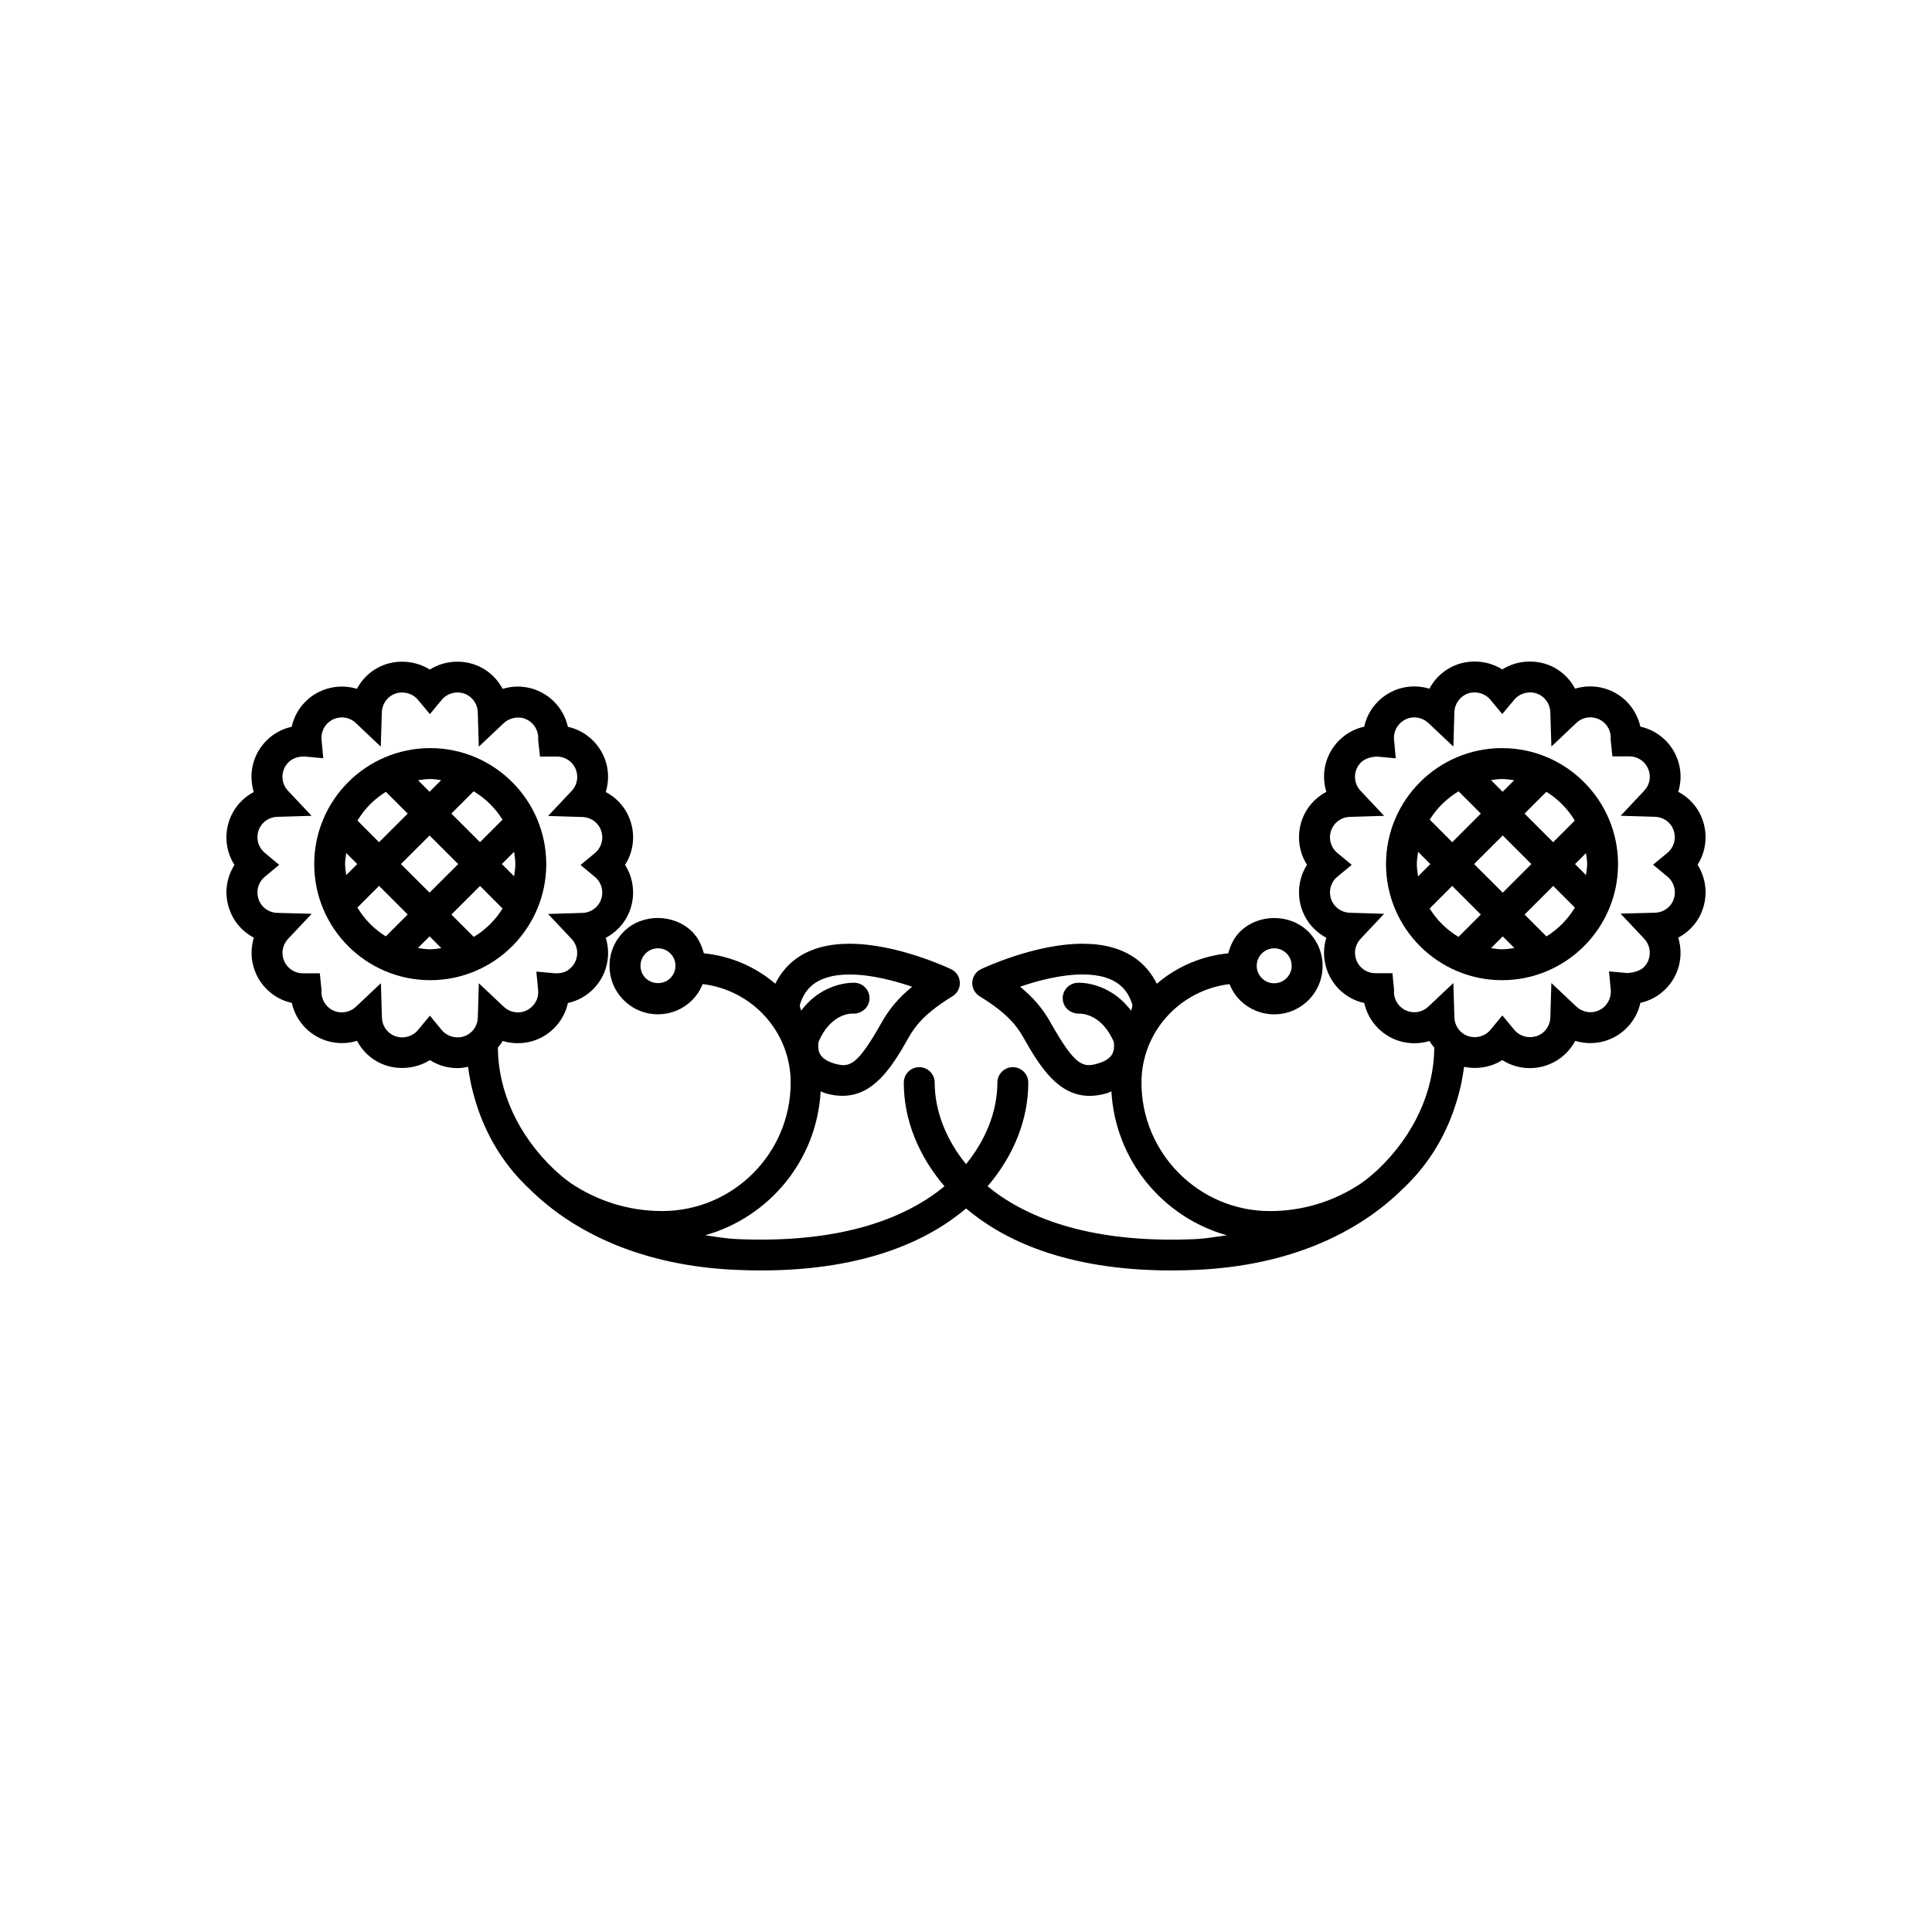 <?xml version="1.0" encoding="utf-8"?>
<!-- Generator: Adobe Illustrator 16.0.4, SVG Export Plug-In . SVG Version: 6.00 Build 0)  -->
<!DOCTYPE svg PUBLIC "-//W3C//DTD SVG 1.1//EN" "http://www.w3.org/Graphics/SVG/1.1/DTD/svg11.dtd">
<svg version="1.1" id="Layer_1" xmlns="http://www.w3.org/2000/svg" xmlns:xlink="http://www.w3.org/1999/xlink" x="0px" y="0px"
	 width="50px" height="50px" viewBox="0 0 50 50" enable-background="new 0 0 50 50" xml:space="preserve">
<g>
	<path d="M11.134,25.367c1.656,0,3.003-1.347,3.003-3.003c0-1.656-1.347-3.003-3.003-3.003c-1.656,0-3.002,1.347-3.002,3.003
		C8.132,24.02,9.478,25.367,11.134,25.367z M11.134,24.567c-0.109,0-0.214-0.017-0.319-0.032l0.302-0.302l0.305,0.305
		C11.326,24.55,11.232,24.567,11.134,24.567z M10.376,22.362l0.741-0.74l0.741,0.74l-0.741,0.74L10.376,22.362z M12.261,24.247
		l-0.579-0.579l0.741-0.74l0.583,0.584C12.82,23.813,12.565,24.064,12.261,24.247z M13.305,22.044
		c0.015,0.105,0.032,0.21,0.032,0.319c0,0.108-0.017,0.212-0.032,0.316l-0.318-0.318L13.305,22.044z M12.258,20.479
		c0.305,0.182,0.56,0.433,0.747,0.734l-0.583,0.583l-0.741-0.74L12.258,20.479z M11.134,20.161c0.097,0,0.19,0.017,0.284,0.029
		l-0.301,0.301l-0.298-0.298C10.922,20.177,11.026,20.161,11.134,20.161z M9.987,20.492l0.564,0.564l-0.741,0.74l-0.559-0.559
		C9.434,20.933,9.685,20.678,9.987,20.492z M9.81,22.927l0.741,0.74l-0.566,0.566c-0.302-0.186-0.552-0.441-0.735-0.746L9.81,22.927
		z M8.931,22.364c0-0.098,0.017-0.192,0.029-0.287l0.285,0.285L8.96,22.647C8.948,22.553,8.931,22.46,8.931,22.364z"/>
	<path d="M6.028,23.739c0.127,0.228,0.317,0.41,0.542,0.528c-0.075,0.243-0.081,0.507-0.008,0.756
		c0.061,0.217,0.178,0.416,0.337,0.574c0.182,0.182,0.407,0.305,0.652,0.357c0.054,0.244,0.177,0.471,0.358,0.653
		c0.158,0.158,0.354,0.273,0.572,0.337c0.248,0.071,0.516,0.068,0.758-0.007c0.119,0.225,0.302,0.415,0.53,0.541
		c0.422,0.232,0.961,0.209,1.356-0.043c0.211,0.135,0.458,0.208,0.715,0.208c0.094,0,0.185-0.016,0.274-0.034
		c0.014,0.12,0.036,0.24,0.059,0.361c0.021,0.119,0.052,0.233,0.082,0.352c0.037,0.139,0.079,0.276,0.128,0.414
		c0.275,0.788,0.729,1.485,1.328,2.042c1.165,1.148,2.943,1.978,5.315,2.085c0.229,0.011,0.451,0.016,0.666,0.016
		c2.76,0,4.38-0.817,5.31-1.604c0.93,0.788,2.55,1.604,5.311,1.604c0.215,0,0.437-0.005,0.666-0.016
		c2.371-0.107,4.149-0.938,5.314-2.085c0.6-0.556,1.053-1.254,1.328-2.042c0.049-0.137,0.091-0.275,0.128-0.414
		c0.03-0.117,0.062-0.232,0.082-0.352c0.022-0.121,0.045-0.241,0.06-0.361c0.338,0.07,0.7,0.011,0.988-0.174
		c0.211,0.135,0.458,0.208,0.715,0.208c0.223,0,0.445-0.058,0.641-0.165c0.229-0.126,0.412-0.316,0.531-0.541
		c0.24,0.075,0.508,0.079,0.758,0.007c0.217-0.062,0.414-0.179,0.572-0.338c0.182-0.183,0.305-0.409,0.357-0.652
		c0.244-0.054,0.47-0.176,0.65-0.356c0.16-0.16,0.277-0.357,0.338-0.572c0.072-0.251,0.067-0.516-0.008-0.76
		c0.226-0.119,0.416-0.303,0.545-0.534c0.107-0.202,0.162-0.417,0.162-0.639c0-0.257-0.074-0.503-0.207-0.714
		c0.135-0.21,0.207-0.458,0.207-0.714c0-0.221-0.057-0.441-0.164-0.642c-0.127-0.229-0.317-0.411-0.543-0.53
		c0.075-0.244,0.082-0.507,0.008-0.757c-0.061-0.215-0.176-0.413-0.336-0.573c-0.183-0.182-0.408-0.305-0.653-0.358
		c-0.054-0.244-0.177-0.471-0.358-0.652c-0.16-0.16-0.359-0.277-0.57-0.336c-0.248-0.073-0.518-0.07-0.761,0.006
		c-0.118-0.225-0.302-0.415-0.53-0.541c-0.422-0.233-0.961-0.209-1.355,0.043c-0.398-0.254-0.938-0.275-1.355-0.042
		c-0.229,0.126-0.412,0.316-0.53,0.541c-0.241-0.075-0.505-0.08-0.763-0.007c-0.216,0.064-0.412,0.181-0.567,0.337
		c-0.183,0.182-0.304,0.408-0.358,0.652c-0.244,0.053-0.471,0.176-0.652,0.358c-0.158,0.159-0.274,0.356-0.336,0.571
		c-0.072,0.251-0.066,0.515,0.008,0.758c-0.225,0.119-0.416,0.302-0.543,0.532c-0.107,0.196-0.164,0.417-0.164,0.641
		c0,0.257,0.072,0.504,0.207,0.715c-0.135,0.21-0.207,0.457-0.207,0.713c0,0.225,0.057,0.447,0.166,0.645
		c0.126,0.229,0.316,0.411,0.541,0.53c-0.075,0.244-0.08,0.508-0.008,0.757c0.062,0.216,0.178,0.414,0.336,0.574
		c0.182,0.182,0.406,0.305,0.654,0.358c0.053,0.244,0.176,0.47,0.356,0.651c0.159,0.161,0.353,0.274,0.573,0.339
		c0.246,0.071,0.517,0.068,0.758-0.007c0.033,0.062,0.083,0.115,0.125,0.172c-0.008,1.12-0.512,2.26-1.473,3.169
		c-0.119,0.104-0.235,0.212-0.367,0.303c-0.017,0.015-0.035,0.026-0.053,0.039c-0.676,0.453-1.486,0.719-2.359,0.719
		c-1.833,0-3.326-1.491-3.326-3.324c0-1.319,1-2.397,2.279-2.55c0.062,0.157,0.156,0.303,0.279,0.425
		c0.235,0.23,0.547,0.357,0.877,0.357c0.338,0,0.656-0.133,0.894-0.375c0.235-0.239,0.362-0.555,0.358-0.889
		c-0.002-0.334-0.136-0.647-0.375-0.882c-0.476-0.47-1.301-0.46-1.771,0.016c-0.151,0.155-0.24,0.348-0.295,0.551
		c-0.703,0.07-1.339,0.351-1.849,0.787c-0.262-0.526-0.799-1.035-1.922-1.035c-1.234,0-2.572,0.631-2.627,0.658
		c-0.132,0.063-0.219,0.193-0.227,0.339c-0.008,0.146,0.065,0.285,0.19,0.362c0.676,0.416,0.943,0.729,1.135,1.07
		c0.447,0.794,0.914,1.508,1.716,1.508c0.136,0,0.274-0.021,0.422-0.062c0.053-0.015,0.091-0.037,0.138-0.055
		c0.1,1.784,1.328,3.256,2.988,3.726c-0.268,0.035-0.521,0.083-0.811,0.098c-2.859,0.128-4.485-0.628-5.381-1.367
		c0.67-0.785,1.053-1.715,1.053-2.683c0-0.222-0.18-0.4-0.4-0.4s-0.4,0.179-0.4,0.4c0,0.74-0.3,1.483-0.811,2.11
		c-0.511-0.627-0.811-1.37-0.811-2.11c0-0.222-0.179-0.4-0.4-0.4c-0.221,0-0.4,0.179-0.4,0.4c0,0.967,0.383,1.897,1.053,2.683
		c-0.893,0.738-2.509,1.495-5.382,1.366c-0.287-0.014-0.542-0.062-0.81-0.098c1.66-0.47,2.889-1.941,2.988-3.726
		c0.047,0.018,0.085,0.04,0.138,0.055c0.149,0.042,0.287,0.062,0.423,0.062c0.801,0,1.269-0.713,1.715-1.507
		c0.193-0.343,0.46-0.654,1.136-1.07c0.125-0.077,0.198-0.216,0.19-0.362c-0.008-0.146-0.095-0.276-0.227-0.339
		c-0.057-0.027-1.394-0.658-2.627-0.658c-1.123,0-1.662,0.509-1.922,1.035c-0.51-0.436-1.146-0.716-1.849-0.787
		c-0.056-0.204-0.143-0.396-0.295-0.551c-0.47-0.478-1.296-0.486-1.771-0.017c-0.239,0.235-0.373,0.548-0.375,0.882
		c-0.003,0.334,0.124,0.65,0.359,0.889c0.237,0.242,0.555,0.375,0.894,0.375c0.33,0,0.641-0.127,0.876-0.357
		c0.125-0.122,0.217-0.268,0.28-0.425c1.279,0.152,2.279,1.23,2.279,2.55c0,1.833-1.492,3.324-3.326,3.324
		c-0.873,0-1.685-0.266-2.36-0.719c-0.018-0.013-0.036-0.024-0.053-0.039c-0.131-0.09-0.247-0.198-0.367-0.303
		c-0.961-0.909-1.464-2.049-1.472-3.169c0.043-0.057,0.092-0.109,0.125-0.172c0.242,0.075,0.511,0.078,0.759,0.007
		c0.219-0.063,0.412-0.178,0.572-0.338c0.182-0.182,0.304-0.408,0.357-0.651c0.246-0.054,0.472-0.177,0.653-0.358
		c0.159-0.16,0.275-0.357,0.334-0.568c0.074-0.251,0.069-0.516-0.007-0.761c0.225-0.119,0.416-0.302,0.542-0.53
		c0.108-0.195,0.165-0.417,0.165-0.643c0-0.256-0.073-0.503-0.208-0.713c0.135-0.211,0.208-0.458,0.208-0.715
		c0-0.223-0.057-0.445-0.165-0.642c-0.126-0.229-0.317-0.411-0.543-0.53c0.075-0.244,0.081-0.508,0.009-0.759
		c-0.062-0.215-0.178-0.412-0.337-0.571c-0.182-0.182-0.407-0.305-0.652-0.358c-0.054-0.245-0.177-0.471-0.358-0.652
		c-0.156-0.156-0.352-0.273-0.571-0.338c-0.249-0.071-0.517-0.068-0.759,0.008c-0.119-0.224-0.302-0.415-0.53-0.541
		c-0.42-0.233-0.959-0.212-1.356,0.042c-0.395-0.252-0.935-0.276-1.356-0.043c-0.228,0.126-0.411,0.316-0.53,0.541
		c-0.243-0.076-0.517-0.077-0.756-0.007c-0.215,0.061-0.414,0.177-0.574,0.337c-0.182,0.181-0.304,0.408-0.358,0.652
		c-0.246,0.054-0.471,0.176-0.653,0.358c-0.16,0.16-0.276,0.358-0.336,0.57c-0.073,0.251-0.067,0.516,0.008,0.76
		c-0.226,0.12-0.417,0.303-0.544,0.534c-0.107,0.197-0.164,0.418-0.164,0.639c0,0.257,0.073,0.503,0.208,0.714
		c-0.134,0.211-0.208,0.458-0.208,0.715C5.862,23.316,5.917,23.531,6.028,23.739z M36.965,26.052
		c-0.135,0.128-0.333,0.176-0.507,0.124c-0.088-0.024-0.165-0.07-0.229-0.135c-0.11-0.11-0.166-0.265-0.15-0.421l-0.043-0.434h-0.44
		c-0.143,0-0.276-0.055-0.376-0.155c-0.062-0.062-0.107-0.14-0.132-0.229c-0.052-0.176-0.004-0.37,0.124-0.506l0.609-0.647
		l-0.889-0.027c-0.188-0.006-0.357-0.107-0.447-0.272c-0.043-0.078-0.065-0.164-0.065-0.255c0-0.157,0.069-0.305,0.19-0.405
		l0.373-0.308l-0.373-0.308c-0.121-0.101-0.19-0.249-0.19-0.407c0-0.09,0.022-0.176,0.065-0.254c0.09-0.165,0.259-0.267,0.447-0.272
		l0.889-0.027l-0.609-0.647c-0.13-0.138-0.176-0.328-0.125-0.509c0.025-0.086,0.07-0.162,0.134-0.226
		c0.101-0.1,0.263-0.148,0.421-0.152l0.48,0.046l-0.044-0.481c-0.015-0.158,0.041-0.312,0.153-0.424
		c0.062-0.063,0.141-0.109,0.226-0.135c0.175-0.051,0.373-0.003,0.509,0.125l0.648,0.611l0.025-0.891
		c0.006-0.186,0.11-0.357,0.272-0.448c0.213-0.119,0.502-0.065,0.659,0.125l0.308,0.372l0.31-0.371
		c0.158-0.19,0.445-0.246,0.662-0.126c0.162,0.09,0.266,0.262,0.272,0.448l0.028,0.89l0.646-0.612
		c0.134-0.126,0.317-0.178,0.51-0.122c0.085,0.023,0.16,0.068,0.226,0.132c0.111,0.111,0.166,0.265,0.152,0.423l0.045,0.433h0.438
		c0.142,0,0.274,0.055,0.375,0.155c0.063,0.064,0.108,0.139,0.133,0.227c0.054,0.181,0.006,0.371-0.124,0.508l-0.609,0.647
		l0.889,0.027c0.189,0.006,0.357,0.107,0.447,0.269c0.043,0.082,0.066,0.169,0.066,0.258c0,0.157-0.07,0.305-0.191,0.405
		l-0.371,0.308l0.371,0.308c0.123,0.101,0.191,0.25,0.192,0.408c0,0.088-0.022,0.176-0.063,0.254
		c-0.092,0.165-0.26,0.267-0.448,0.272l-0.894,0.024l0.612,0.65c0.128,0.136,0.175,0.33,0.123,0.511
		c-0.022,0.084-0.069,0.161-0.132,0.224c-0.102,0.1-0.262,0.14-0.423,0.153l-0.479-0.043l0.045,0.478
		c0.014,0.157-0.043,0.312-0.154,0.424c-0.062,0.063-0.139,0.108-0.227,0.134c-0.176,0.051-0.371,0.004-0.509-0.125l-0.647-0.611
		l-0.026,0.891c-0.005,0.188-0.109,0.358-0.271,0.447c-0.222,0.12-0.506,0.064-0.662-0.125l-0.309-0.373l-0.309,0.373
		c-0.157,0.19-0.441,0.246-0.661,0.125c-0.162-0.089-0.267-0.26-0.271-0.446l-0.027-0.891L36.965,26.052z M32.654,24.678
		c0.086-0.087,0.201-0.136,0.324-0.136c0.118,0,0.229,0.045,0.314,0.129c0.087,0.085,0.135,0.199,0.136,0.32
		s-0.045,0.234-0.129,0.32c-0.086,0.087-0.2,0.136-0.323,0.136c-0.119,0-0.231-0.046-0.316-0.129
		c-0.086-0.085-0.135-0.199-0.137-0.32C32.523,24.877,32.57,24.764,32.654,24.678z M29.271,26.155
		c-0.574-0.763-1.36-0.726-1.399-0.72c-0.22,0.018-0.386,0.21-0.368,0.43s0.204,0.372,0.43,0.368c0.008,0,0.566-0.029,0.891,0.733
		c0.013,0.091,0.013,0.203-0.034,0.3c-0.056,0.115-0.185,0.202-0.384,0.259c-0.383,0.109-0.58,0.071-1.223-1.069
		c-0.197-0.35-0.44-0.639-0.785-0.92c0.446-0.153,1.056-0.317,1.619-0.317c0.936,0,1.184,0.45,1.286,0.78
		C29.311,26.029,29.297,26.097,29.271,26.155z M17.345,25.317c-0.173,0.17-0.47,0.166-0.64-0.007
		c-0.084-0.086-0.13-0.199-0.129-0.32c0.001-0.121,0.049-0.234,0.137-0.32c0.084-0.083,0.196-0.128,0.315-0.128
		c0.123,0,0.238,0.048,0.324,0.136c0.084,0.085,0.13,0.199,0.129,0.32S17.431,25.233,17.345,25.317z M21.988,25.22
		c0.561,0,1.17,0.164,1.618,0.317c-0.344,0.28-0.589,0.57-0.786,0.92c-0.642,1.14-0.838,1.178-1.223,1.068
		c-0.195-0.057-0.324-0.143-0.38-0.256c-0.048-0.098-0.047-0.212-0.033-0.308c0.31-0.724,0.832-0.736,0.894-0.729
		c0.215,0.008,0.407-0.15,0.424-0.368c0.017-0.22-0.147-0.413-0.368-0.43c-0.039-0.003-0.826-0.042-1.399,0.721
		c-0.025-0.06-0.039-0.125-0.035-0.148C20.804,25.669,21.052,25.22,21.988,25.22z M6.853,22.071
		c-0.122-0.101-0.191-0.249-0.191-0.405c0-0.089,0.022-0.176,0.065-0.254c0.091-0.165,0.259-0.267,0.448-0.272l0.889-0.027
		l-0.61-0.647c-0.13-0.138-0.176-0.328-0.123-0.511c0.023-0.085,0.068-0.16,0.132-0.224c0.1-0.1,0.244-0.158,0.424-0.152
		l0.479,0.044l-0.044-0.479c-0.015-0.158,0.041-0.312,0.152-0.423c0.064-0.064,0.14-0.109,0.229-0.134
		c0.175-0.053,0.371-0.004,0.505,0.124l0.646,0.612l0.028-0.89c0.006-0.187,0.11-0.358,0.273-0.448
		c0.217-0.12,0.504-0.064,0.662,0.126l0.309,0.371l0.307-0.372c0.157-0.191,0.446-0.244,0.66-0.125
		c0.163,0.09,0.267,0.262,0.272,0.448l0.026,0.891l0.648-0.611c0.135-0.128,0.344-0.171,0.505-0.126
		c0.089,0.026,0.167,0.072,0.23,0.136c0.112,0.112,0.167,0.266,0.153,0.424l0.048,0.433h0.438c0.14,0,0.272,0.055,0.372,0.154
		c0.064,0.064,0.109,0.14,0.133,0.226c0.052,0.182,0.006,0.372-0.124,0.51l-0.61,0.647l0.889,0.027
		c0.189,0.006,0.357,0.107,0.448,0.271c0.043,0.08,0.066,0.166,0.066,0.256c0,0.158-0.07,0.306-0.191,0.407l-0.372,0.308
		l0.372,0.308c0.122,0.101,0.191,0.249,0.191,0.405c0,0.091-0.022,0.177-0.065,0.255c-0.092,0.165-0.259,0.267-0.449,0.272
		l-0.889,0.027l0.61,0.647c0.128,0.136,0.176,0.33,0.123,0.511c-0.023,0.084-0.069,0.162-0.131,0.224
		c-0.099,0.1-0.215,0.162-0.425,0.153l-0.48-0.043l0.046,0.479c0.015,0.156-0.041,0.311-0.152,0.421
		c-0.064,0.064-0.141,0.109-0.228,0.136c-0.177,0.051-0.373,0.002-0.507-0.124l-0.648-0.611l-0.026,0.891
		c-0.005,0.187-0.109,0.356-0.271,0.446c-0.22,0.12-0.504,0.065-0.662-0.125l-0.308-0.373l-0.308,0.373
		c-0.158,0.191-0.443,0.246-0.662,0.125c-0.162-0.089-0.265-0.26-0.271-0.447l-0.026-0.891L9.21,26.056
		c-0.136,0.128-0.334,0.174-0.508,0.125c-0.088-0.025-0.165-0.07-0.227-0.134c-0.112-0.112-0.168-0.268-0.154-0.425l-0.044-0.433
		H7.839c-0.142,0-0.275-0.055-0.376-0.157c-0.062-0.062-0.107-0.138-0.132-0.226c-0.052-0.177-0.004-0.372,0.124-0.507l0.612-0.65
		l-0.893-0.024c-0.188-0.005-0.355-0.107-0.444-0.266c-0.045-0.084-0.068-0.172-0.068-0.259c0-0.16,0.07-0.309,0.192-0.41
		l0.371-0.308L6.853,22.071z"/>
	<path d="M41.875,22.364c0-1.656-1.348-3.003-3.002-3.003c-1.656,0-3.003,1.347-3.003,3.003c0,1.656,1.347,3.003,3.003,3.003
		C40.527,25.367,41.875,24.02,41.875,22.364z M41.046,22.077c0.013,0.095,0.029,0.188,0.029,0.287c0,0.097-0.017,0.189-0.029,0.283
		l-0.285-0.285L41.046,22.077z M40.021,24.234l-0.565-0.566l0.741-0.74l0.561,0.561C40.574,23.792,40.324,24.048,40.021,24.234z
		 M38.891,23.102l-0.742-0.74l0.742-0.74l0.74,0.74L38.891,23.102z M40.02,20.492c0.301,0.186,0.553,0.441,0.735,0.745l-0.56,0.559
		l-0.74-0.74L40.02,20.492z M38.872,20.161c0.108,0,0.212,0.017,0.315,0.032l-0.299,0.298l-0.301-0.301
		C38.682,20.177,38.775,20.161,38.872,20.161z M37.748,20.479l0.576,0.577l-0.74,0.74l-0.583-0.583
		C37.188,20.912,37.443,20.662,37.748,20.479z M36.7,22.68c-0.015-0.104-0.032-0.208-0.032-0.316c0-0.109,0.018-0.214,0.032-0.319
		l0.317,0.317L36.7,22.68z M37.745,24.247c-0.304-0.183-0.56-0.434-0.745-0.735l0.583-0.584l0.741,0.74L37.745,24.247z
		 M38.891,24.233l0.301,0.302c-0.104,0.016-0.209,0.032-0.318,0.032c-0.1,0-0.192-0.017-0.287-0.029L38.891,24.233z"/>
</g>
</svg>
